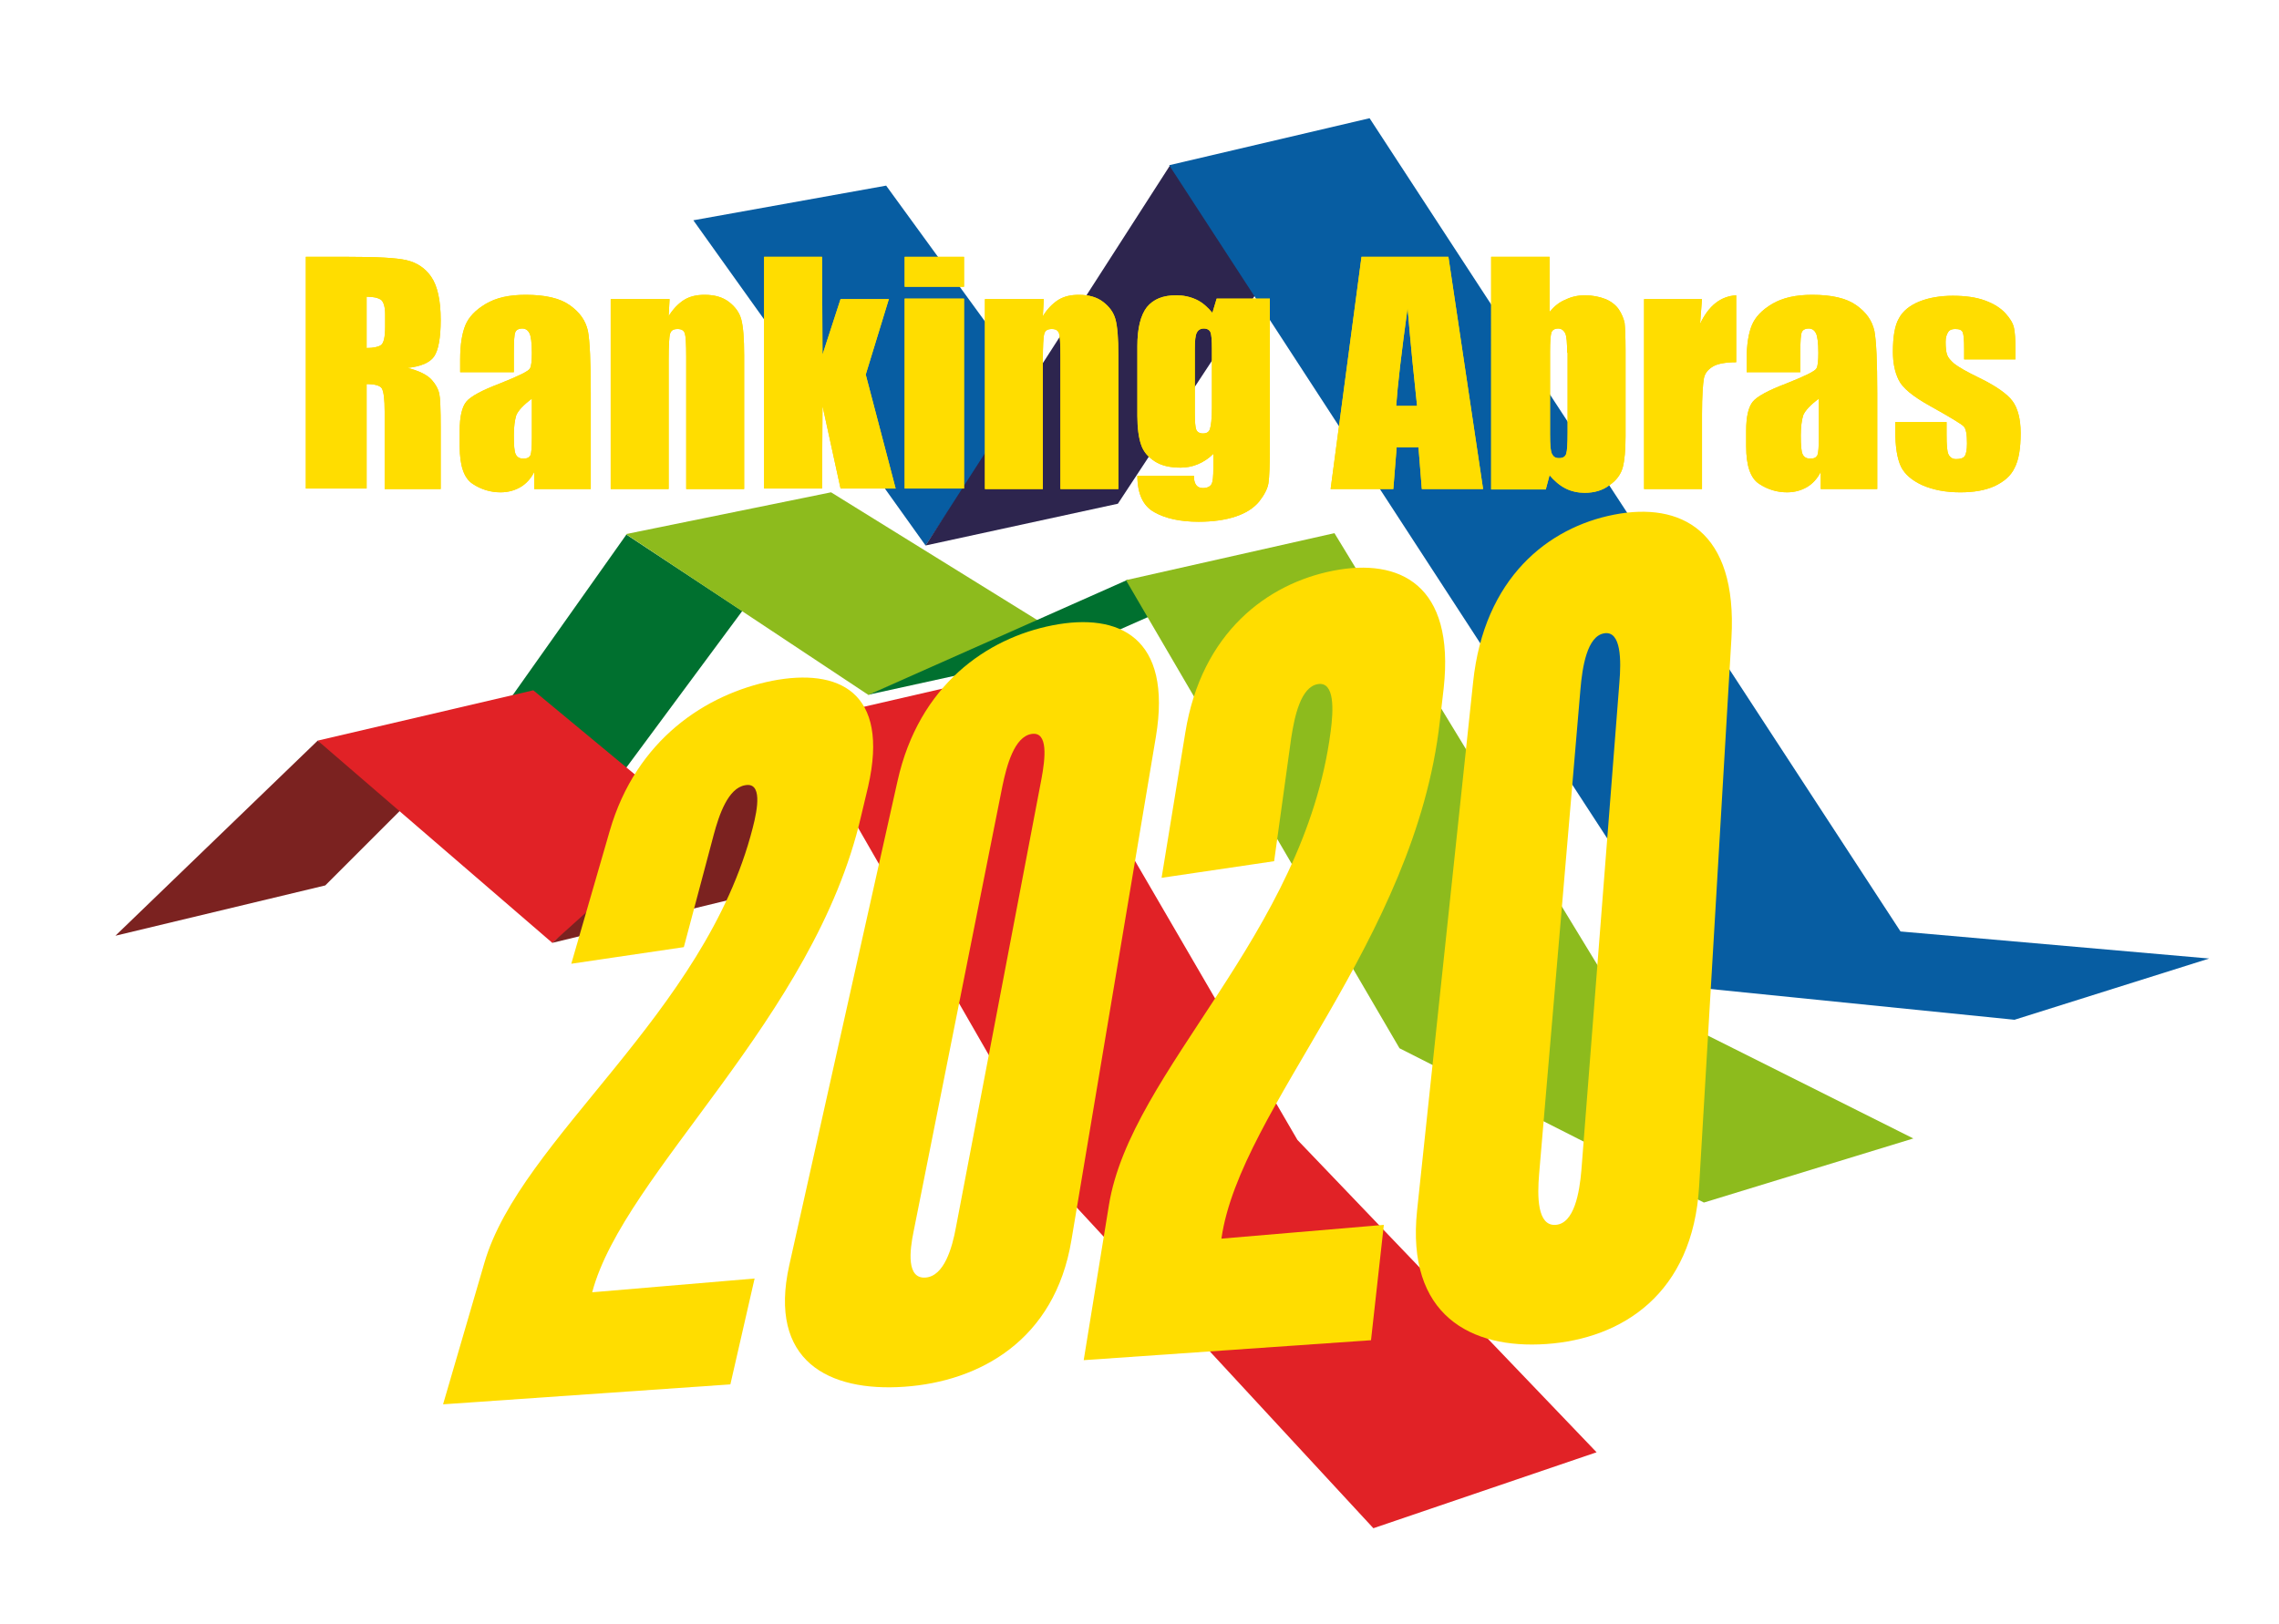 <?xml version="1.0" encoding="utf-8"?>
<!-- Generator: Adobe Illustrator 22.1.0, SVG Export Plug-In . SVG Version: 6.00 Build 0)  -->
<svg version="1.1" id="Camada_1" xmlns="http://www.w3.org/2000/svg" xmlns:xlink="http://www.w3.org/1999/xlink" x="0px" y="0px"
	 viewBox="0 0 479.9 342" style="enable-background:new 0 0 479.9 342;" xml:space="preserve">
<style type="text/css">
	.st0{fill:#00702F;}
	.st1{fill:#8DBB1D;}
	.st2{fill:#7B2220;}
	.st3{fill:#E12226;}
	.st4{fill:#075DA2;}
	.st5{fill:#2D254E;}
	.st6{fill:#FBD600;}
	.st7{fill:#FFDD00;}
	.st8{fill:none;}
</style>
<g>
	
	<g>
		<g>
			<polygon class="st0" points="131.9,112.6 104.3,151.6 127.8,167.2 156.3,128.7 			"/>
		</g>
	</g>
</g>
<g>
	
	<g>
		<g>
			<polygon class="st1" points="131.8,112.5 182.9,146.4 218.9,130.9 175,103.7 			"/>
		</g>
	</g>
</g>
<g>
	
	<g>
		<g>
			<polygon class="st2" points="24.3,197.1 66.9,156 86.9,168.1 68.5,186.5 			"/>
		</g>
	</g>
</g>
<g>
	
	<g>
		<g>
			<polygon class="st3" points="116.3,198.6 66.9,156 112.3,145.4 146.8,174 			"/>
		</g>
	</g>
</g>
<g>
	<polyline class="st2" points="162.8,187.3 116.3,198.6 167.9,152.1 181.6,170.1 	"/>
</g>
<g>
	
	<g>
		<g>
			<polygon class="st3" points="215.6,141.1 273.2,240.1 336.2,305.9 289.2,321.9 226.6,254.2 167.9,152.1 			"/>
		</g>
	</g>
</g>
<g>
	
	<g>
		<g>
			<polygon class="st0" points="183,146.3 237.5,122.1 241.9,129.9 226.3,136.8 			"/>
		</g>
	</g>
</g>
<g>
	
	<g>
		<g>
			<polygon class="st1" points="237.1,122.2 281,112.3 339.2,207.9 402.9,239.8 358.8,253.3 294.7,220.8 			"/>
		</g>
	</g>
</g>
<g>
	
	<g>
		<g>
			<polygon class="st4" points="146,46.4 186.6,39.1 217.3,81.3 194.9,114.9 			"/>
		</g>
	</g>
</g>
<g>
	
	<g>
		<g>
			<polygon class="st5" points="194.9,114.9 246.4,34.8 264.6,61.7 235.4,106.1 			"/>
		</g>
	</g>
</g>
<g>
	
	<g>
		<g>
			<polygon class="st4" points="246.2,34.8 288.4,24.9 400.2,196.2 465.2,201.9 424.2,214.8 359,208.2 			"/>
		</g>
	</g>
</g>
<g>
	
	<g>
		<g>
			<path class="st6" d="M64.4,54.1h9c6,0,10,0.2,12.2,0.7c2.1,0.5,3.9,1.6,5.2,3.5c1.3,1.9,2,4.9,2,9.1c0,3.8-0.5,6.4-1.4,7.7
				c-0.9,1.3-2.8,2.1-5.6,2.4c2.5,0.6,4.2,1.5,5.1,2.5c0.9,1,1.4,2,1.6,2.9c0.2,0.9,0.3,3.3,0.3,7.2V103H81V86.7
				c0-2.6-0.2-4.2-0.6-4.9c-0.4-0.6-1.5-0.9-3.2-0.9v22H64.4V54.1z M77.2,62.5v10.8c1.4,0,2.4-0.2,3-0.6c0.6-0.4,0.9-1.7,0.9-3.8
				v-2.7c0-1.5-0.3-2.5-0.8-3C79.6,62.7,78.6,62.5,77.2,62.5z"/>
			<path class="st6" d="M108.3,78.4H96.9v-2.7c0-3.1,0.4-5.5,1.1-7.2c0.7-1.7,2.1-3.2,4.3-4.5c2.2-1.3,4.9-1.9,8.4-1.9
				c4.1,0,7.2,0.7,9.3,2.2c2.1,1.5,3.3,3.2,3.8,5.4c0.4,2.1,0.6,6.5,0.6,13.1V103h-11.9v-3.6c-0.7,1.4-1.7,2.5-2.9,3.2
				c-1.2,0.7-2.6,1.1-4.2,1.1c-2.1,0-4.1-0.6-5.9-1.8c-1.8-1.2-2.7-3.8-2.7-7.9v-3.3c0-3,0.5-5,1.4-6.1c0.9-1.1,3.3-2.4,7-3.8
				c4-1.6,6.1-2.6,6.4-3.2c0.3-0.5,0.4-1.7,0.4-3.3c0-2.1-0.2-3.5-0.5-4.1c-0.3-0.6-0.8-1-1.5-1c-0.8,0-1.3,0.3-1.5,0.8
				c-0.2,0.5-0.3,1.9-0.3,4.2V78.4z M112.1,83.9c-1.9,1.4-3,2.6-3.4,3.6c-0.3,1-0.5,2.4-0.5,4.2c0,2.1,0.1,3.4,0.4,4
				c0.3,0.6,0.8,0.9,1.6,0.9c0.8,0,1.2-0.2,1.5-0.7c0.2-0.5,0.3-1.7,0.3-3.7V83.9z"/>
			<path class="st6" d="M141,62.9l-0.2,3.7c0.9-1.5,2-2.6,3.2-3.4c1.3-0.8,2.7-1.1,4.4-1.1c2.1,0,3.8,0.5,5.1,1.5
				c1.3,1,2.2,2.2,2.6,3.7c0.4,1.5,0.6,4,0.6,7.5V103h-12.2V75.2c0-2.8-0.1-4.4-0.3-5c-0.2-0.6-0.7-0.9-1.5-0.9
				c-0.9,0-1.4,0.3-1.6,1c-0.2,0.7-0.3,2.6-0.3,5.6V103h-12.2v-40H141z"/>
			<path class="st6" d="M187.2,62.9l-4.9,16l6.3,24H177l-3.8-17.4l-0.1,17.4h-12.2V54.1h12.2l0.1,20.6l3.8-11.7H187.2z"/>
			<path class="st6" d="M203,54.1v6.3h-12.5v-6.3H203z M203,62.9v40h-12.5v-40H203z"/>
			<path class="st6" d="M219.8,62.9l-0.2,3.7c0.9-1.5,2-2.6,3.2-3.4c1.3-0.8,2.7-1.1,4.4-1.1c2.1,0,3.8,0.5,5.1,1.5
				c1.3,1,2.2,2.2,2.6,3.7c0.4,1.5,0.6,4,0.6,7.5V103h-12.2V75.2c0-2.8-0.1-4.4-0.3-5c-0.2-0.6-0.7-0.9-1.5-0.9
				c-0.9,0-1.4,0.3-1.6,1c-0.2,0.7-0.3,2.6-0.3,5.6V103h-12.2v-40H219.8z"/>
			<path class="st6" d="M267.4,62.9v30.8c0,4.2-0.1,6.8-0.3,8.1c-0.2,1.2-0.9,2.5-2,3.9c-1.2,1.4-2.8,2.4-4.9,3.1
				c-2.1,0.7-4.7,1.1-7.8,1.1c-3.9,0-7-0.7-9.3-2c-2.4-1.3-3.6-3.9-3.6-7.7h11.9c0,1.7,0.6,2.6,1.9,2.6c0.9,0,1.5-0.3,1.8-0.8
				c0.3-0.5,0.4-1.7,0.4-3.4v-3c-1,1-2.1,1.7-3.3,2.2c-1.2,0.5-2.4,0.7-3.6,0.7c-2.2,0-4-0.4-5.4-1.3c-1.4-0.9-2.4-2-2.9-3.5
				c-0.5-1.4-0.8-3.5-0.8-6.1V72.9c0-3.8,0.7-6.5,2-8.2c1.4-1.7,3.4-2.5,6.2-2.5c1.5,0,2.9,0.3,4.2,0.9c1.3,0.6,2.4,1.6,3.4,2.8
				l0.9-3H267.4z M255.2,73.5c0-1.8-0.1-3-0.3-3.5c-0.2-0.5-0.7-0.8-1.4-0.8c-0.7,0-1.2,0.3-1.5,0.9c-0.3,0.6-0.4,1.7-0.4,3.4V87
				c0,1.8,0.1,3,0.3,3.5c0.2,0.5,0.7,0.8,1.4,0.8c0.8,0,1.3-0.3,1.5-1c0.2-0.6,0.4-2.1,0.4-4.4V73.5z"/>
			<path class="st6" d="M305,54.1l7.3,48.9h-12.9l-0.7-8.8h-4.6l-0.7,8.8h-13.2l6.5-48.9H305z M298.4,85.5c-0.6-5.5-1.3-12.4-2-20.6
				c-1.3,9.4-2.1,16.3-2.4,20.6H298.4z"/>
			<path class="st6" d="M326.3,54.1v11.6c1-1.2,2.1-2.1,3.4-2.6c1.2-0.6,2.6-0.9,4-0.9c1.7,0,3.1,0.3,4.4,0.8
				c1.2,0.5,2.2,1.3,2.8,2.2c0.6,0.9,1,1.9,1.2,2.8c0.1,0.9,0.2,2.8,0.2,5.8v18.1c0,2.9-0.2,5.1-0.6,6.6c-0.4,1.4-1.3,2.7-2.8,3.7
				c-1.4,1.1-3.2,1.6-5.2,1.6c-1.4,0-2.8-0.3-4-0.9c-1.2-0.6-2.4-1.6-3.4-2.8l-0.8,3h-11.5V54.1H326.3z M330,74.3
				c0-2.1-0.1-3.4-0.4-4.1c-0.3-0.6-0.8-1-1.5-1c-0.7,0-1.2,0.3-1.4,0.8c-0.2,0.6-0.3,2-0.3,4.2v17.3c0,2.2,0.1,3.5,0.4,4.1
				c0.3,0.6,0.7,0.9,1.5,0.9c0.8,0,1.3-0.3,1.5-0.9c0.2-0.6,0.3-2.1,0.3-4.5V74.3z"/>
			<path class="st6" d="M358.4,62.9l-0.4,5.3c1.8-3.8,4.3-5.8,7.6-6v14.1c-2.2,0-3.9,0.3-4.9,0.9c-1,0.6-1.7,1.4-1.9,2.5
				c-0.2,1.1-0.4,3.6-0.4,7.5V103h-12.2v-40H358.4z"/>
			<path class="st6" d="M379.3,78.4h-11.5v-2.7c0-3.1,0.4-5.5,1.1-7.2c0.7-1.7,2.1-3.2,4.3-4.5c2.2-1.3,5-1.9,8.4-1.9
				c4.1,0,7.2,0.7,9.3,2.2c2.1,1.5,3.3,3.2,3.8,5.4c0.4,2.1,0.6,6.5,0.6,13.1V103h-11.9v-3.6c-0.7,1.4-1.7,2.5-2.9,3.2
				c-1.2,0.7-2.6,1.1-4.2,1.1c-2.1,0-4.1-0.6-5.9-1.8c-1.8-1.2-2.7-3.8-2.7-7.9v-3.3c0-3,0.5-5,1.4-6.1c0.9-1.1,3.3-2.4,7-3.8
				c4-1.6,6.1-2.6,6.4-3.2c0.3-0.5,0.4-1.7,0.4-3.3c0-2.1-0.2-3.5-0.5-4.1c-0.3-0.6-0.8-1-1.5-1c-0.8,0-1.3,0.3-1.5,0.8
				c-0.2,0.5-0.3,1.9-0.3,4.2V78.4z M383.1,83.9c-1.9,1.4-3,2.6-3.4,3.6c-0.3,1-0.5,2.4-0.5,4.2c0,2.1,0.1,3.4,0.4,4
				c0.3,0.6,0.8,0.9,1.6,0.9c0.8,0,1.2-0.2,1.5-0.7c0.2-0.5,0.3-1.7,0.3-3.7V83.9z"/>
			<path class="st6" d="M424.4,75.7h-10.8v-2.2c0-1.9-0.1-3-0.3-3.5c-0.2-0.5-0.7-0.7-1.6-0.7c-0.7,0-1.2,0.2-1.5,0.7
				c-0.3,0.5-0.5,1.1-0.5,2c0,1.2,0.1,2.1,0.3,2.7c0.2,0.6,0.7,1.2,1.5,1.9c0.9,0.7,2.6,1.7,5.3,3c3.5,1.7,5.9,3.4,7,4.9
				c1.1,1.5,1.7,3.8,1.7,6.7c0,3.3-0.4,5.7-1.3,7.4c-0.8,1.7-2.3,2.9-4.2,3.8c-2,0.9-4.4,1.3-7.2,1.3c-3.1,0-5.7-0.5-8-1.5
				c-2.2-1-3.7-2.3-4.5-3.9c-0.8-1.7-1.2-4.2-1.2-7.5v-1.9h10.8v2.6c0,2.2,0.1,3.6,0.4,4.2c0.3,0.6,0.8,1,1.6,1
				c0.9,0,1.5-0.2,1.8-0.6c0.3-0.4,0.5-1.3,0.5-2.7c0-1.9-0.2-3.1-0.7-3.6c-0.5-0.5-2.8-1.9-7.1-4.3c-3.6-2-5.8-3.8-6.6-5.5
				c-0.8-1.6-1.2-3.6-1.2-5.9c0-3.2,0.4-5.6,1.3-7.1c0.8-1.5,2.3-2.7,4.3-3.5c2-0.8,4.4-1.2,7-1.2c2.6,0,4.9,0.3,6.8,1
				c1.9,0.7,3.3,1.6,4.3,2.7c1,1.1,1.6,2.1,1.8,3.1c0.2,0.9,0.3,2.4,0.3,4.4V75.7z"/>
		</g>
		<g>
			<path class="st7" d="M64.4,54.1h9c6,0,10,0.2,12.2,0.7c2.1,0.5,3.9,1.6,5.2,3.5c1.3,1.9,2,4.9,2,9.1c0,3.8-0.5,6.4-1.4,7.7
				c-0.9,1.3-2.8,2.1-5.6,2.4c2.5,0.6,4.2,1.5,5.1,2.5c0.9,1,1.4,2,1.6,2.9c0.2,0.9,0.3,3.3,0.3,7.2V103H81V86.7
				c0-2.6-0.2-4.2-0.6-4.9c-0.4-0.6-1.5-0.9-3.2-0.9v22H64.4V54.1z M77.2,62.5v10.8c1.4,0,2.4-0.2,3-0.6c0.6-0.4,0.9-1.7,0.9-3.8
				v-2.7c0-1.5-0.3-2.5-0.8-3C79.6,62.7,78.6,62.5,77.2,62.5z"/>
			<path class="st7" d="M108.3,78.4H96.9v-2.7c0-3.1,0.4-5.5,1.1-7.2c0.7-1.7,2.1-3.2,4.3-4.5c2.2-1.3,4.9-1.9,8.4-1.9
				c4.1,0,7.2,0.7,9.3,2.2c2.1,1.5,3.3,3.2,3.8,5.4c0.4,2.1,0.6,6.5,0.6,13.1V103h-11.9v-3.6c-0.7,1.4-1.7,2.5-2.9,3.2
				c-1.2,0.7-2.6,1.1-4.2,1.1c-2.1,0-4.1-0.6-5.9-1.8c-1.8-1.2-2.7-3.8-2.7-7.9v-3.3c0-3,0.5-5,1.4-6.1c0.9-1.1,3.3-2.4,7-3.8
				c4-1.6,6.1-2.6,6.4-3.2c0.3-0.5,0.4-1.7,0.4-3.3c0-2.1-0.2-3.5-0.5-4.1c-0.3-0.6-0.8-1-1.5-1c-0.8,0-1.3,0.3-1.5,0.8
				c-0.2,0.5-0.3,1.9-0.3,4.2V78.4z M112.1,83.9c-1.9,1.4-3,2.6-3.4,3.6c-0.3,1-0.5,2.4-0.5,4.2c0,2.1,0.1,3.4,0.4,4
				c0.3,0.6,0.8,0.9,1.6,0.9c0.8,0,1.2-0.2,1.5-0.7c0.2-0.5,0.3-1.7,0.3-3.7V83.9z"/>
			<path class="st7" d="M141,62.9l-0.2,3.7c0.9-1.5,2-2.6,3.2-3.4c1.3-0.8,2.7-1.1,4.4-1.1c2.1,0,3.8,0.5,5.1,1.5
				c1.3,1,2.2,2.2,2.6,3.7c0.4,1.5,0.6,4,0.6,7.5V103h-12.2V75.2c0-2.8-0.1-4.4-0.3-5c-0.2-0.6-0.7-0.9-1.5-0.9
				c-0.9,0-1.4,0.3-1.6,1c-0.2,0.7-0.3,2.6-0.3,5.6V103h-12.2v-40H141z"/>
			<path class="st7" d="M187.2,62.9l-4.9,16l6.3,24H177l-3.8-17.4l-0.1,17.4h-12.2V54.1h12.2l0.1,20.6l3.8-11.7H187.2z"/>
			<path class="st7" d="M203,54.1v6.3h-12.5v-6.3H203z M203,62.9v40h-12.5v-40H203z"/>
			<path class="st7" d="M219.8,62.9l-0.2,3.7c0.9-1.5,2-2.6,3.2-3.4c1.3-0.8,2.7-1.1,4.4-1.1c2.1,0,3.8,0.5,5.1,1.5
				c1.3,1,2.2,2.2,2.6,3.7c0.4,1.5,0.6,4,0.6,7.5V103h-12.2V75.2c0-2.8-0.1-4.4-0.3-5c-0.2-0.6-0.7-0.9-1.5-0.9
				c-0.9,0-1.4,0.3-1.6,1c-0.2,0.7-0.3,2.6-0.3,5.6V103h-12.2v-40H219.8z"/>
			<path class="st7" d="M267.4,62.9v30.8c0,4.2-0.1,6.8-0.3,8.1c-0.2,1.2-0.9,2.5-2,3.9c-1.2,1.4-2.8,2.4-4.9,3.1
				c-2.1,0.7-4.7,1.1-7.8,1.1c-3.9,0-7-0.7-9.3-2c-2.4-1.3-3.6-3.9-3.6-7.7h11.9c0,1.7,0.6,2.6,1.9,2.6c0.9,0,1.5-0.3,1.8-0.8
				c0.3-0.5,0.4-1.7,0.4-3.4v-3c-1,1-2.1,1.7-3.3,2.2c-1.2,0.5-2.4,0.7-3.6,0.7c-2.2,0-4-0.4-5.4-1.3c-1.4-0.9-2.4-2-2.9-3.5
				c-0.5-1.4-0.8-3.5-0.8-6.1V72.9c0-3.8,0.7-6.5,2-8.2c1.4-1.7,3.4-2.5,6.2-2.5c1.5,0,2.9,0.3,4.2,0.9c1.3,0.6,2.4,1.6,3.4,2.8
				l0.9-3H267.4z M255.2,73.5c0-1.8-0.1-3-0.3-3.5c-0.2-0.5-0.7-0.8-1.4-0.8c-0.7,0-1.2,0.3-1.5,0.9c-0.3,0.6-0.4,1.7-0.4,3.4V87
				c0,1.8,0.1,3,0.3,3.5c0.2,0.5,0.7,0.8,1.4,0.8c0.8,0,1.3-0.3,1.5-1c0.2-0.6,0.4-2.1,0.4-4.4V73.5z"/>
			<path class="st7" d="M305,54.1l7.3,48.9h-12.9l-0.7-8.8h-4.6l-0.7,8.8h-13.2l6.5-48.9H305z M298.4,85.5c-0.6-5.5-1.3-12.4-2-20.6
				c-1.3,9.4-2.1,16.3-2.4,20.6H298.4z"/>
			<path class="st7" d="M326.3,54.1v11.6c1-1.2,2.1-2.1,3.4-2.6c1.2-0.6,2.6-0.9,4-0.9c1.7,0,3.1,0.3,4.4,0.8
				c1.2,0.5,2.2,1.3,2.8,2.2c0.6,0.9,1,1.9,1.2,2.8c0.1,0.9,0.2,2.8,0.2,5.8v18.1c0,2.9-0.2,5.1-0.6,6.6c-0.4,1.4-1.3,2.7-2.8,3.7
				c-1.4,1.1-3.2,1.6-5.2,1.6c-1.4,0-2.8-0.3-4-0.9c-1.2-0.6-2.4-1.6-3.4-2.8l-0.8,3h-11.5V54.1H326.3z M330,74.3
				c0-2.1-0.1-3.4-0.4-4.1c-0.3-0.6-0.8-1-1.5-1c-0.7,0-1.2,0.3-1.4,0.8c-0.2,0.6-0.3,2-0.3,4.2v17.3c0,2.2,0.1,3.5,0.4,4.1
				c0.3,0.6,0.7,0.9,1.5,0.9c0.8,0,1.3-0.3,1.5-0.9c0.2-0.6,0.3-2.1,0.3-4.5V74.3z"/>
			<path class="st7" d="M358.4,62.9l-0.4,5.3c1.8-3.8,4.3-5.8,7.6-6v14.1c-2.2,0-3.9,0.3-4.9,0.9c-1,0.6-1.7,1.4-1.9,2.5
				c-0.2,1.1-0.4,3.6-0.4,7.5V103h-12.2v-40H358.4z"/>
			<path class="st7" d="M379.3,78.4h-11.5v-2.7c0-3.1,0.4-5.5,1.1-7.2c0.7-1.7,2.1-3.2,4.3-4.5c2.2-1.3,5-1.9,8.4-1.9
				c4.1,0,7.2,0.7,9.3,2.2c2.1,1.5,3.3,3.2,3.8,5.4c0.4,2.1,0.6,6.5,0.6,13.1V103h-11.9v-3.6c-0.7,1.4-1.7,2.5-2.9,3.2
				c-1.2,0.7-2.6,1.1-4.2,1.1c-2.1,0-4.1-0.6-5.9-1.8c-1.8-1.2-2.7-3.8-2.7-7.9v-3.3c0-3,0.5-5,1.4-6.1c0.9-1.1,3.3-2.4,7-3.8
				c4-1.6,6.1-2.6,6.4-3.2c0.3-0.5,0.4-1.7,0.4-3.3c0-2.1-0.2-3.5-0.5-4.1c-0.3-0.6-0.8-1-1.5-1c-0.8,0-1.3,0.3-1.5,0.8
				c-0.2,0.5-0.3,1.9-0.3,4.2V78.4z M383.1,83.9c-1.9,1.4-3,2.6-3.4,3.6c-0.3,1-0.5,2.4-0.5,4.2c0,2.1,0.1,3.4,0.4,4
				c0.3,0.6,0.8,0.9,1.6,0.9c0.8,0,1.2-0.2,1.5-0.7c0.2-0.5,0.3-1.7,0.3-3.7V83.9z"/>
			<path class="st7" d="M424.4,75.7h-10.8v-2.2c0-1.9-0.1-3-0.3-3.5c-0.2-0.5-0.7-0.7-1.6-0.7c-0.7,0-1.2,0.2-1.5,0.7
				c-0.3,0.5-0.5,1.1-0.5,2c0,1.2,0.1,2.1,0.3,2.7c0.2,0.6,0.7,1.2,1.5,1.9c0.9,0.7,2.6,1.7,5.3,3c3.5,1.7,5.9,3.4,7,4.9
				c1.1,1.5,1.7,3.8,1.7,6.7c0,3.3-0.4,5.7-1.3,7.4c-0.8,1.7-2.3,2.9-4.2,3.8c-2,0.9-4.4,1.3-7.2,1.3c-3.1,0-5.7-0.5-8-1.5
				c-2.2-1-3.7-2.3-4.5-3.9c-0.8-1.7-1.2-4.2-1.2-7.5v-1.9h10.8v2.6c0,2.2,0.1,3.6,0.4,4.2c0.3,0.6,0.8,1,1.6,1
				c0.9,0,1.5-0.2,1.8-0.6c0.3-0.4,0.5-1.3,0.5-2.7c0-1.9-0.2-3.1-0.7-3.6c-0.5-0.5-2.8-1.9-7.1-4.3c-3.6-2-5.8-3.8-6.6-5.5
				c-0.8-1.6-1.2-3.6-1.2-5.9c0-3.2,0.4-5.6,1.3-7.1c0.8-1.5,2.3-2.7,4.3-3.5c2-0.8,4.4-1.2,7-1.2c2.6,0,4.9,0.3,6.8,1
				c1.9,0.7,3.3,1.6,4.3,2.7c1,1.1,1.6,2.1,1.8,3.1c0.2,0.9,0.3,2.4,0.3,4.4V75.7z"/>
		</g>
	</g>
</g>
<g>
	
	<g>
		<g>
			<g>
				<path class="st7" d="M153.8,291.6l-60.5,4.2l8.7-29.8c7.6-26.2,46.5-52.4,56.5-91.6c1.1-4.2,2-9.7-1.6-9
					c-3.6,0.6-5.5,6.3-6.6,10.4l-6.3,23.7l-23.7,3.5l8.1-28c5.6-19.3,20.3-28.8,34.2-31.6c13.9-2.7,24.8,2.2,20.2,22.3l-1.5,6.3
					c-9.8,42.5-49.9,75-56.6,100.2l34.2-2.9L153.8,291.6z"/>
				<path class="st7" d="M189,164.5c4.5-20.2,18.8-30.1,32.7-32.8c13.9-2.7,25.2,2.5,21.7,23.5l-17.8,106.1
					c-3.5,21-19.3,29.7-35.2,30.8c-15.9,1.1-28.7-5.4-24.2-25.6L189,164.5z M219.3,164.1c0.8-4.3,1.5-10.1-2.1-9.5
					c-3.6,0.6-5.2,6.6-6.1,10.9l-18.7,93.8c-0.9,4.3-1.5,10.1,2.5,9.8c3.9-0.3,5.6-6.2,6.4-10.6L219.3,164.1z"/>
				<path class="st7" d="M288.7,282.3l-60.5,4.2l5.3-32.6c4.6-28.6,41.1-56.9,46.7-99.8c0.6-4.5,0.9-10.6-2.7-10
					c-3.6,0.6-4.9,6.8-5.6,11.3l-3.6,26l-23.7,3.5l5-30.6c3.4-21.1,17.3-31.4,31.2-34.1c13.9-2.7,25.6,2.9,23.2,24.8l-0.8,6.9
					c-5.2,46.4-42.1,81.5-46,109l34.2-2.9L288.7,282.3z"/>
				<path class="st7" d="M310.2,143.7c2.3-22,15.8-32.6,29.7-35.3c13.9-2.7,26,3.2,24.7,26l-6.8,115.4
					c-1.3,22.8-16.3,32.2-32.2,33.3c-15.9,1.1-29.5-6.1-27.2-28.1L310.2,143.7z M341,143.8c0.4-4.7,0.4-11-3.2-10.4
					c-3.6,0.6-4.6,7.1-5,11.8l-8.7,102.1c-0.4,4.7-0.4,11,3.5,10.7c3.9-0.3,5-6.8,5.4-11.5L341,143.8z"/>
			</g>
		</g>
	</g>
</g>
<rect x="10.3" y="-21.1" class="st8" width="484.7" height="383.3"/>
</svg>
